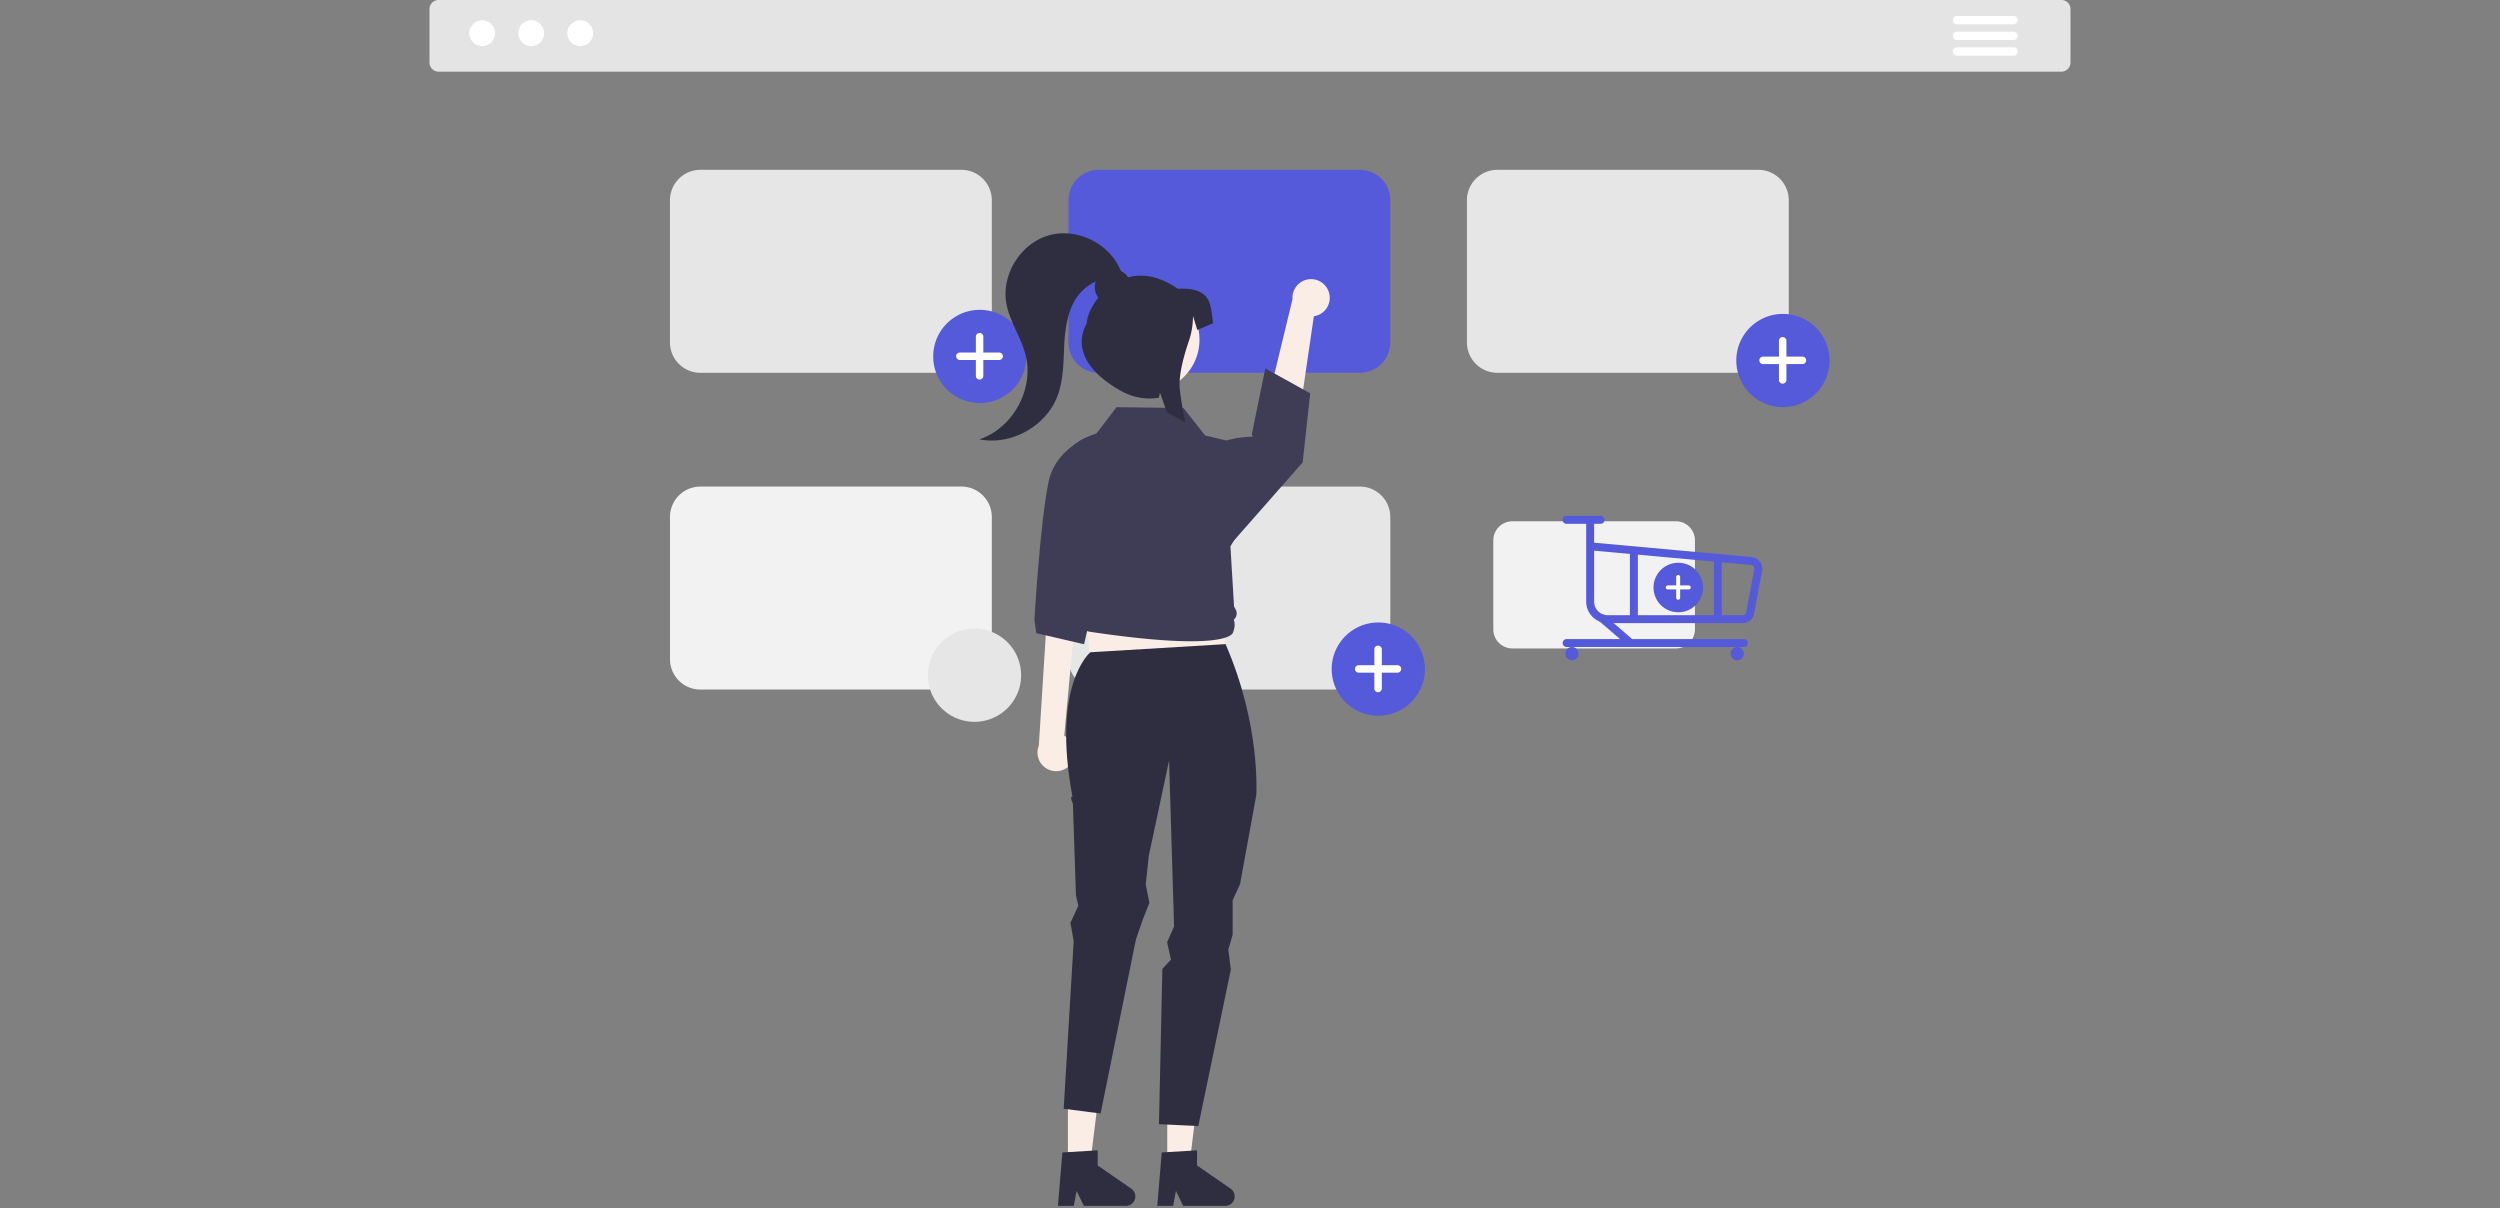 <svg width="331" height="160" viewBox="0 0 331 160" fill="none" xmlns="http://www.w3.org/2000/svg"><rect x="0" y="0" width="331" height="160" fill="#808080" stroke="none"/><g clip-path="url(#clip0_912_12734)"><path d="M272.931 9.486H58.068a1.205 1.205 0 01-1.204-1.203v-7.08A1.205 1.205 0 0158.068 0H272.93a1.206 1.206 0 011.204 1.204v7.079a1.206 1.206 0 01-1.204 1.203z" fill="#E4E4E4"/><path d="M63.848 6.107a1.709 1.709 0 100-3.418 1.709 1.709 0 000 3.418zm6.487 0a1.709 1.709 0 100-3.418 1.709 1.709 0 000 3.418zm6.485 0a1.709 1.709 0 100-3.418 1.709 1.709 0 000 3.418zm189.757-2.885h-7.468a.555.555 0 01-.391-.944.555.555 0 01.391-.163h7.468a.553.553 0 01.002 1.107h-.002zm0 2.074h-7.468a.555.555 0 01-.391-.944.555.555 0 01.391-.162h7.468a.553.553 0 01.002 1.106h-.002zm-.001 2.075h-7.468a.551.551 0 01-.553-.553.552.552 0 01.553-.553h7.468a.554.554 0 11.002 1.106h-.002zM141.783 139.195a2.138 2.138 0 001.683 1.14c.181.018.13.296-.05.278a2.397 2.397 0 01-1.865-1.257.144.144 0 01-.021-.105.138.138 0 01.162-.114.147.147 0 01.091.058z" fill="#fff"/><path d="M127.288 49.361H92.731a4.032 4.032 0 01-4.028-4.028v-18.82a4.032 4.032 0 014.028-4.029h34.557a4.032 4.032 0 014.028 4.028v18.821a4.036 4.036 0 01-4.028 4.028z" fill="#E6E6E6"/><path d="M180.047 49.361H145.49a4.033 4.033 0 01-4.028-4.028v-18.82a4.032 4.032 0 014.028-4.029h34.557a4.03 4.03 0 014.027 4.028v18.821a4.03 4.03 0 01-4.027 4.028z" fill="#555ADA"/><path d="M232.804 49.361h-34.556a4.033 4.033 0 01-4.028-4.028v-18.82a4.032 4.032 0 014.028-4.029h34.556a4.032 4.032 0 014.028 4.028v18.821a4.032 4.032 0 01-4.028 4.028z" fill="#E6E6E6"/><path d="M127.288 91.297H92.731a4.032 4.032 0 01-4.028-4.028V68.45a4.032 4.032 0 014.028-4.029h34.557a4.032 4.032 0 014.028 4.028V87.27a4.037 4.037 0 01-4.028 4.028z" fill="#F2F2F2"/><path d="M180.047 91.297H145.49a4.033 4.033 0 01-4.028-4.028V68.45a4.032 4.032 0 014.028-4.029h34.557a4.03 4.03 0 014.027 4.028V87.27a4.028 4.028 0 01-4.027 4.028z" fill="#E6E6E6"/><path d="M182.486 94.761a6.172 6.172 0 100-12.344 6.172 6.172 0 000 12.344z" fill="#555ADA"/><path d="M185.049 88.07h-2.098v-2.098a.491.491 0 00-.305-.456.494.494 0 00-.683.456v2.099h-2.098a.494.494 0 000 .987h2.098v2.099a.49.49 0 00.305.456.492.492 0 00.683-.456v-2.099h2.098a.494.494 0 000-.987z" fill="#fff"/><path d="M236.057 53.907a6.172 6.172 0 100-12.345 6.172 6.172 0 000 12.345z" fill="#555ADA"/><path d="M238.62 47.217h-2.099v-2.099a.51.51 0 00-.037-.189.498.498 0 00-.806-.16.495.495 0 00-.144.35v2.098h-2.099a.492.492 0 00-.349.843.493.493 0 00.349.144h2.099v2.099a.49.49 0 00.493.494.496.496 0 00.494-.494v-2.099h2.099a.494.494 0 100-.987z" fill="#fff"/><path d="M129.728 53.366a6.172 6.172 0 100-12.345 6.172 6.172 0 000 12.345z" fill="#555ADA"/><path d="M132.291 46.676h-2.099v-2.099a.51.51 0 00-.037-.189.498.498 0 00-.806-.16.495.495 0 00-.144.35v2.098h-2.099a.494.494 0 100 .987h2.099v2.099a.49.49 0 00.493.494.494.494 0 00.494-.494v-2.099h2.099a.496.496 0 00.493-.493.496.496 0 00-.493-.494z" fill="#fff"/><path d="M175.936 38.668a2.449 2.449 0 01-.244 2.062 2.445 2.445 0 01-1.737 1.137l-2.854 19.48-4.681-2.286 4.709-19.445a2.465 2.465 0 013.71-2.316 2.47 2.47 0 011.097 1.368zm-34.086 62.39a2.453 2.453 0 00-.945-3.642l1.925-20.721-4.032 2.067-1.259 19.967a2.463 2.463 0 001.121 3.079 2.467 2.467 0 003.19-.75zm2.755-10.48l17.305-.666.999-17.97h-19.968l1.664 18.636zm-3.212 63.465h2.957l1.407-11.406h-4.364v11.406z" fill="#FAEDE6"/><path d="M140.66 152.584l4.674-.279v2.002l4.445 3.07a1.25 1.25 0 01.03 2.037 1.252 1.252 0 01-.741.243h-5.566l-.959-1.981-.374 1.981h-2.099l.59-7.073z" fill="#2F2E41"/><path d="M154.546 154.043h2.958l1.406-11.406h-4.364v11.406z" fill="#FAEDE6"/><path d="M144.364 86.36s-5.177 4.18-2.371 19.108c-.427.051.057.894.057.894l.405 12.164.313 1.394-1.041 2.25.429 2.444-1.322 22.183 4.885.632 4.676-23.036.89-2.59.893-2.27-.482-2.421.396-3.758 2.695-12.669.66 21.974-.921 2.097.512 2.303-1.141 1.223-.451 20.559 5.209.244 4.31-20.726-.334-2.644.573-1.956v-4.568l.983-2.156 2.141-11.755s.646-9.187-4.067-19.999l-17.897 1.078z" fill="#2F2E41"/><path d="M146.475 57.006s-6.539 1.294-7.666 6.871c-1.127 5.577-1.852 18.198-1.852 18.198l.247 1.758 6.326 1.467 4.038-17.684-1.093-10.61zm14.924 1.883s.663-.93 4.376-1.073c.152-.005-.037-.309-.037-.309l1.786-8.726 5.949 3.294-1.004 9.149-9.777 11.12-1.293-13.455z" fill="#3F3D56"/><path d="M157.691 84.903c-2.801 0-7.017-.309-13.364-1.251a1.94 1.94 0 01-1.627-1.623 1.468 1.468 0 01-.247-1.667l.006-.011-.144-.17a1.573 1.573 0 01-.104-1.897l-1.966-14.062a5.928 5.928 0 014.12-6.499l.726-.226 2.744-3.59.054.001 8.809.118 2.859 3.63 4.622 1.09.012.07 1.073 6.2c.558 3.224-.722 4.492-2.356 7.328l.48 7.964.217.395a1.075 1.075 0 01-.256 1.344c.146.416.155.868.028 1.291l-.113.374c0 .01-.03.162-.274.347-.44.335-1.703.844-5.299.844z" fill="#3F3D56"/><path d="M153.812 152.584l4.675-.279v2.002l4.444 3.07a1.251 1.251 0 01-.711 2.28h-5.565l-.959-1.981-.375 1.981h-2.098l.589-7.073z" fill="#2F2E41"/><path d="M158.722 46.086a6.906 6.906 0 10-13.635-2.213 6.906 6.906 0 0013.635 2.213z" fill="#FAEDE6"/><path d="M155.944 38.231c-2.532-1.74-4.761-2.006-6.592-1.512a2.402 2.402 0 00-.963-.855c-1.428-3.599-5.774-5.76-9.504-4.71-3.753 1.058-6.343 5.216-5.637 9.052.438 2.377 1.934 4.436 2.536 6.777 1.165 4.532-1.677 9.724-6.123 11.185 4.209.845 8.843-1.726 10.353-5.745.733-1.952.777-4.084.871-6.167a20.4 20.4 0 01.525-4.27 9.083 9.083 0 01.68-1.818 6.225 6.225 0 012.977-2.89 2.373 2.373 0 00.347 2.138c-.987 1.238-1.524 2.575-1.524 3.376-2.051 3.748.882 6.967 4.63 9.017a7.677 7.677 0 004.906.856l.156-.67.213.603.709 2.022c.818.396 1.629.83 2.433 1.301a49.014 49.014 0 01-.722-4.266c-.236-1.905.585-4.741 1.177-6.466a10.18 10.18 0 00.557-3.304v-.05l.576 1.852 2.099-.895c-.391-2.24 0-4.782-4.68-4.561z" fill="#2F2E41"/><path d="M129.023 95.572a6.172 6.172 0 100-12.345 6.172 6.172 0 000 12.345z" fill="#E6E6E6"/><path d="M221.887 85.853h-21.648a2.525 2.525 0 01-2.523-2.523V71.54a2.527 2.527 0 012.523-2.524h21.648a2.525 2.525 0 012.523 2.523v11.79a2.527 2.527 0 01-2.523 2.524z" fill="#F2F2F2"/><path d="M222.205 81.064a3.277 3.277 0 10.001-6.555 3.277 3.277 0 00-.001 6.555z" fill="#555ADA"/><path d="M223.566 77.51h-1.114v-1.114a.265.265 0 00-.162-.242.264.264 0 00-.286.057.263.263 0 00-.077.186v1.114h-1.114a.26.26 0 00-.185.077.26.26 0 00-.057.286.257.257 0 00.242.162h1.114v1.114a.265.265 0 00.077.185.266.266 0 00.186.077.262.262 0 00.262-.262v-1.115h1.114a.263.263 0 100-.524z" fill="#fff"/><path d="M230.707 82.507h-17.84a2.862 2.862 0 01-2.856-2.856V69.002a.527.527 0 01.898-.371.527.527 0 01.154.371v2.852l20.722 1.884a1.58 1.58 0 011.552 1.578.527.527 0 01-.009.097l-1.044 5.57a1.58 1.58 0 01-1.577 1.524zm-19.644-9.596v6.74a1.808 1.808 0 001.804 1.804h17.84a.528.528 0 00.526-.526c0-.033.003-.066.009-.097l1.042-5.557a.532.532 0 00-.573-.487l-20.648-1.877zm-2.937 14.507a.877.877 0 100-1.755.877.877 0 000 1.755zm21.879 0a.877.877 0 100-1.755.877.877 0 000 1.755z" fill="#555ADA"/><path d="M230.882 85.664h-23.457a.524.524 0 01-.527-.526.526.526 0 01.527-.527h23.457a.528.528 0 01.372.899.528.528 0 01-.372.154zM211.94 69.353h-4.561a.527.527 0 010-1.053h4.561a.527.527 0 010 1.053z" fill="#555ADA"/><path d="M215.598 85.396a.524.524 0 01-.342-.127l-3.459-2.972a.526.526 0 01.686-.798l3.459 2.972a.53.53 0 01.15.582.526.526 0 01-.494.343zm.729-3.212a.522.522 0 01-.486-.325.516.516 0 01-.04-.201V73.21a.525.525 0 01.898-.372.525.525 0 01.154.372v8.447a.515.515 0 01-.154.371.528.528 0 01-.372.155zm11.114-.001a.526.526 0 01-.526-.526v-7.744a.524.524 0 01.526-.525.527.527 0 01.526.525v7.744a.516.516 0 01-.154.372.534.534 0 01-.372.154z" fill="#555ADA"/></g><defs><clipPath id="clip0_912_12734"><path fill="#fff" transform="translate(56.864)" d="M0 0h217.271v160H0z"/></clipPath></defs></svg>